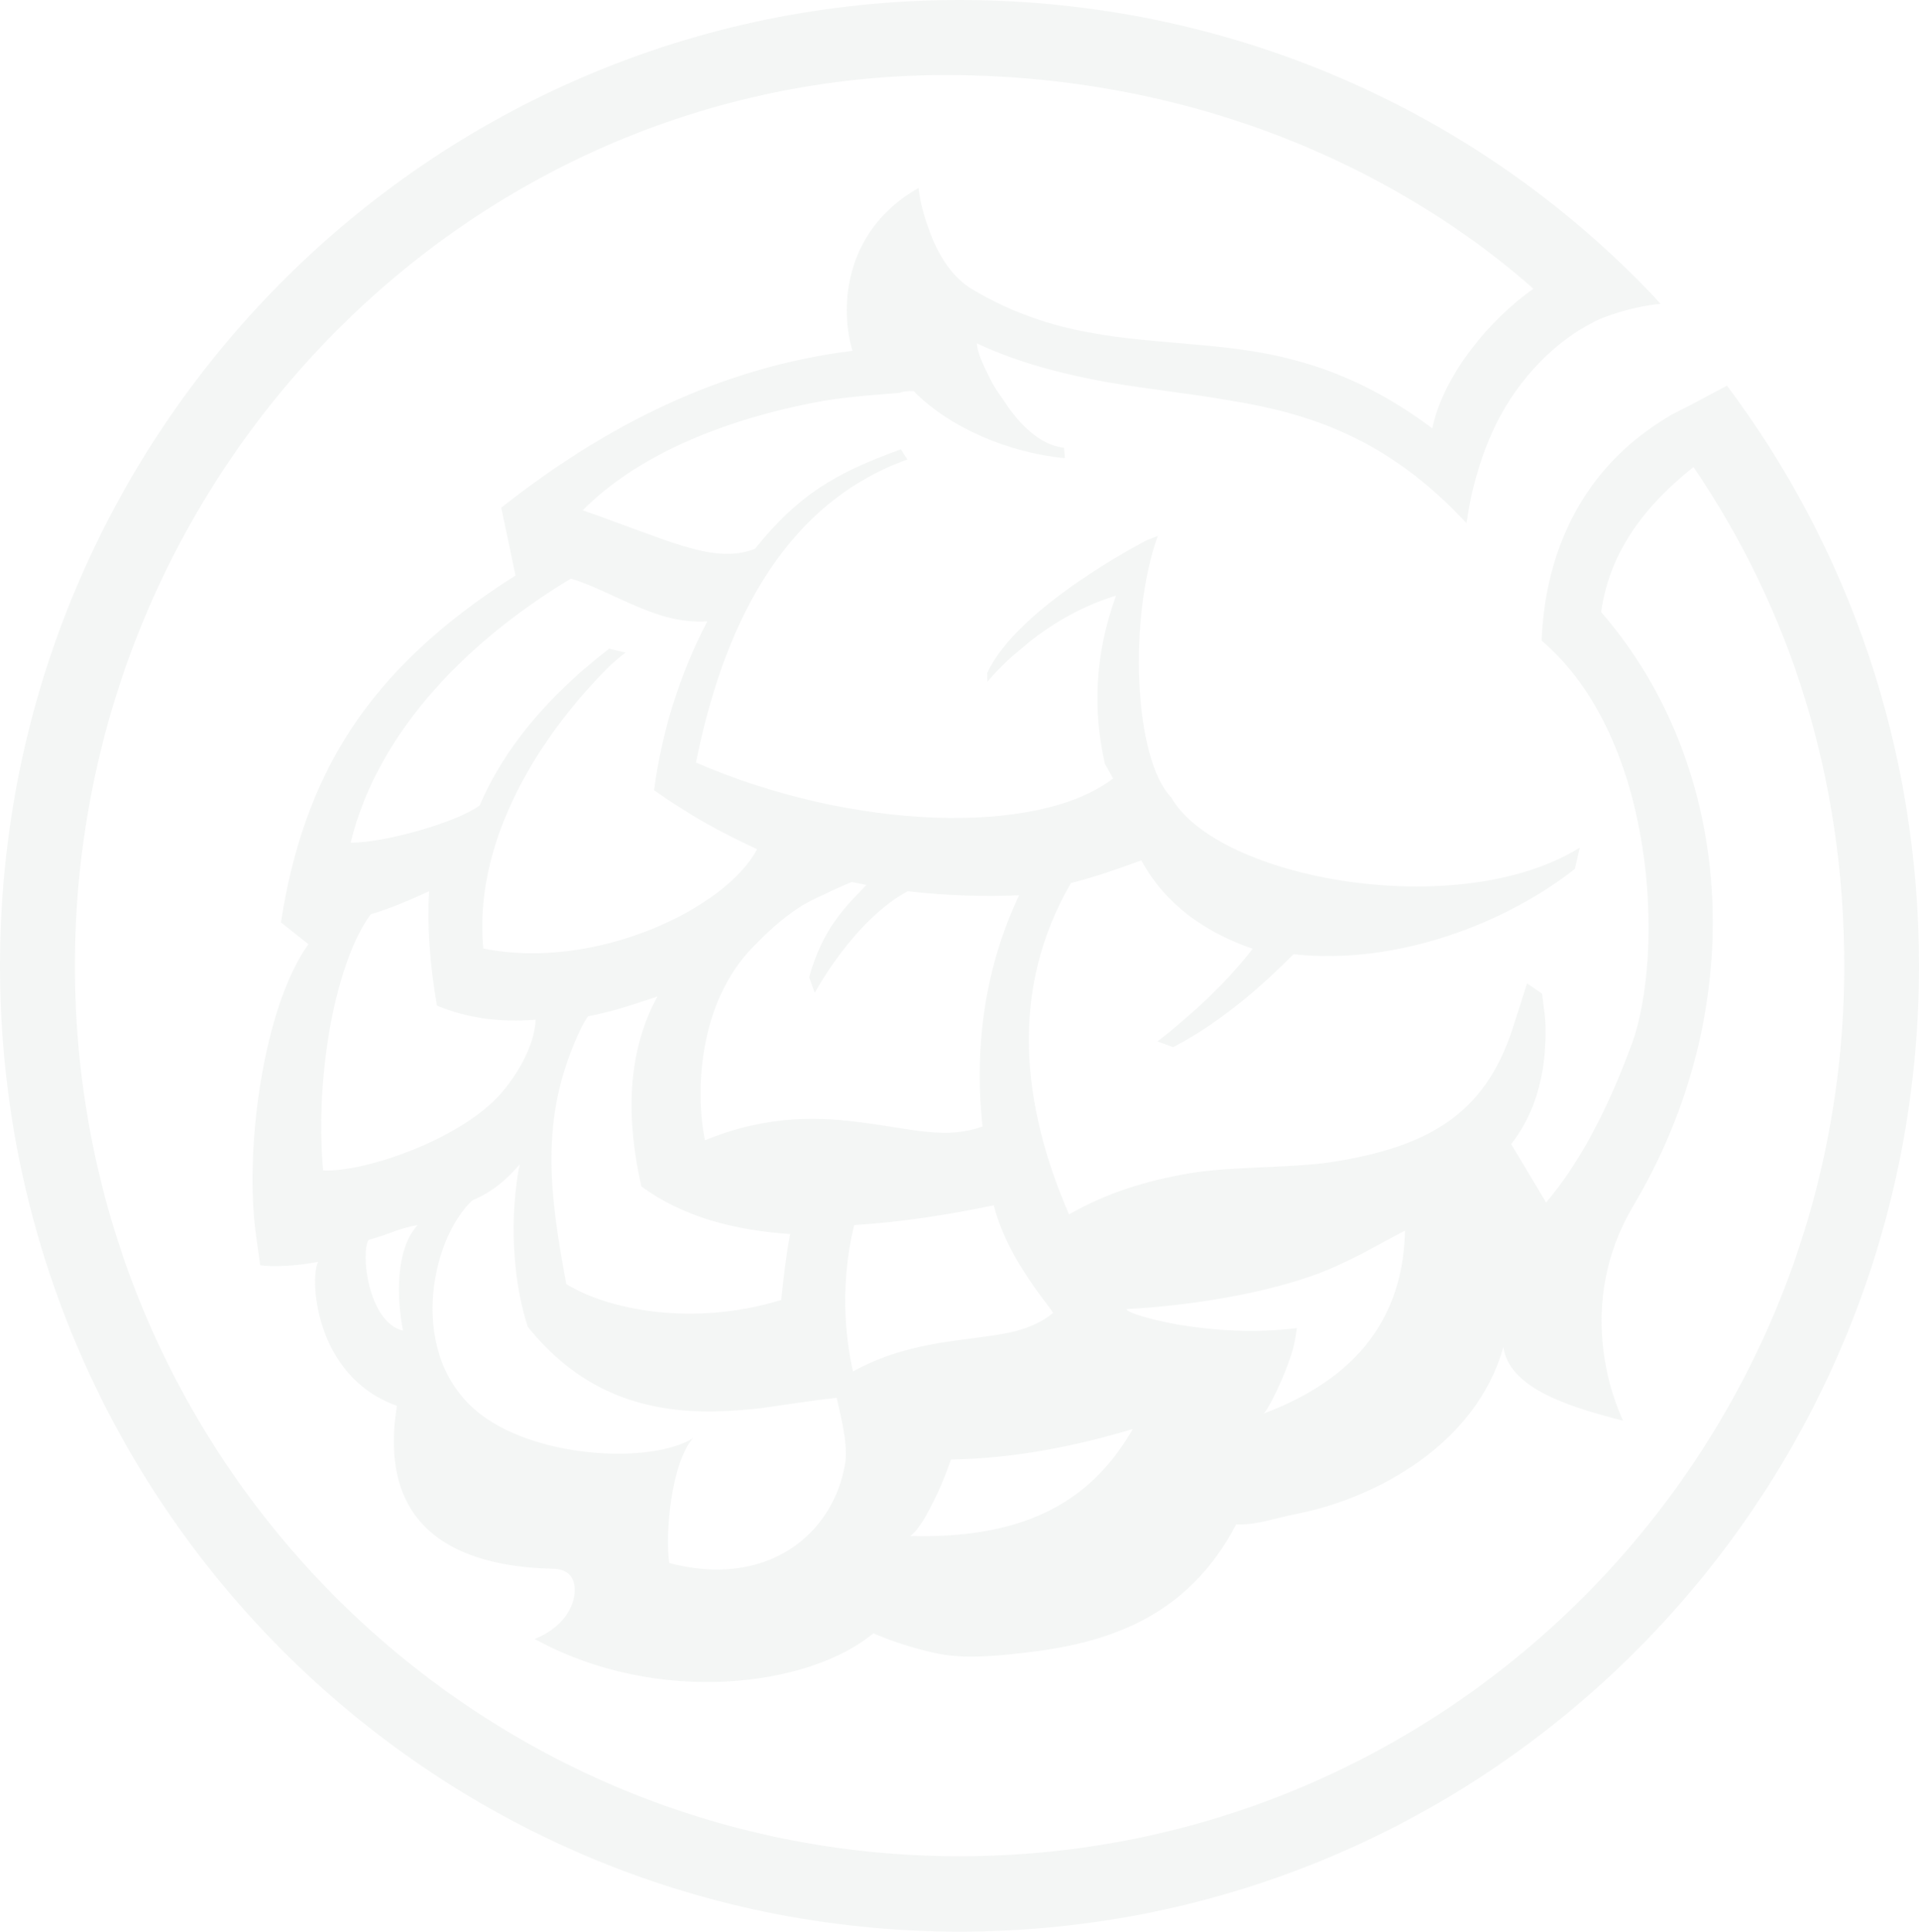 <svg width="303" height="305" viewBox="0 0 303 305" fill="none" xmlns="http://www.w3.org/2000/svg">
<path opacity="0.05" d="M111.31 180.048C121.559 175.875 129.747 176.363 136.796 177.333C140.305 177.784 143.512 178.474 146.597 178.742C149.579 179.035 152.397 178.87 155.137 177.882C153.712 164.828 155.737 152.219 160.919 141.361C155.531 141.593 149.282 141.428 143.33 140.721C134.735 145.363 128.644 156.77 128.644 156.77L127.759 154.306C129.917 146.51 133.626 143.039 136.802 139.733L134.475 139.263C132.766 140.001 131.469 140.55 130.244 141.172C128.996 141.727 127.85 142.313 126.711 142.947C124.407 144.405 122.074 146.229 118.91 149.517C110.122 158.478 109.794 172.783 111.31 180.048ZM134.687 216.538C141.184 213.012 147.288 212.127 152.646 211.438C155.337 211.06 157.894 210.798 160.167 210.236C162.404 209.633 164.452 208.834 166.24 207.339C166.368 207.138 164.452 205.015 162.476 202.002C160.404 198.964 158.064 194.828 156.906 190.32C150.142 191.717 142.59 192.961 134.893 193.437C133.808 197.561 132.39 206.497 134.687 216.538ZM178.865 225.639C169.495 228.451 159.791 230.312 150.161 230.452C149.367 232.739 148.221 235.765 145.997 239.712C145.524 240.505 145.057 241.115 144.748 241.548C144.433 241.944 143.736 242.536 143.736 242.536C163.107 243.042 172.816 236.119 178.865 225.639ZM206.746 201.599C199.2 204.185 188.739 206.101 177.889 206.705C177.835 207.18 181.011 208.236 185.969 209.151C190.951 209.98 197.642 210.602 204.77 209.7C204.643 210.785 204.352 212.402 204.097 213.195C203.049 216.855 200.406 222.388 199.521 223.199C216.498 216.849 221.607 205.698 221.844 194.309C217.668 196.475 212.395 199.69 206.746 201.599ZM55.367 133.053C60.458 133.126 72.022 129.93 75.738 127.179C78.95 119.706 84.12 112.789 91.866 105.957C94.2 103.938 95.781 102.785 96.169 102.425L98.77 103.047C98.23 103.462 97.066 104.328 95.703 105.719C83.805 117.785 74.792 133.956 76.314 149.773C94.012 153.354 114.589 143.478 119.541 134.096C113.067 131.046 109.273 128.936 103.273 124.788C104.479 115.595 107.322 106.445 111.685 98.106C107.57 98.362 104.061 97.246 100.527 95.733C96.963 94.251 93.594 92.397 90.139 91.366C74.562 100.729 59.779 114.973 55.367 133.053ZM84.569 161.016C79.205 161.424 74.065 160.924 68.974 158.765C67.883 152.341 67.434 146.345 67.743 140.721C65.01 141.99 61.755 143.429 58.543 144.357C53.088 151.725 49.657 169.495 51.015 184.812C57.597 185.147 73.023 179.822 79.247 172.484C82.193 169.019 84.435 164.645 84.569 161.016ZM119.989 222.376C115.861 222.815 111.637 223.065 107.455 222.668C99.024 221.826 90.642 218.581 83.338 209.511C81.356 203.527 80.284 194.285 81.865 184.763L82.084 183.83C79.156 187.233 76.768 188.606 74.568 189.545C67.871 195.834 64.113 214.433 76.029 223.425C85.126 230.305 102.867 231.166 109.413 227.091C105.994 230.995 104.988 242.152 105.679 246.8C120.838 250.832 131.65 242.548 133.487 230.842C133.687 229.14 133.444 227.079 133.075 225.212C132.747 223.333 132.287 221.656 132.129 220.716C128.08 221.137 124.117 221.802 119.989 222.376ZM123.353 205.265C123.735 201.587 124.117 198.207 124.759 194.852C116.298 194.279 108.013 192.29 101.273 187.337C98.909 176.93 98.861 166.39 103.8 157.35C100.036 158.606 96.46 159.808 92.854 160.473C92.115 161.485 91.672 162.51 91.169 163.584C85.242 176.876 86.751 188.435 89.418 202.758C96.097 206.869 109.497 209.511 123.353 205.265ZM63.622 210.102C62.676 205.076 62.349 197.353 65.949 193.425C62.67 194.047 61.64 194.828 58.228 195.767C56.9 197.542 58.052 208.773 63.622 210.102ZM267.398 73.755C260.04 79.55 254.149 86.913 252.809 96.642C273.895 120.933 276.671 158.826 257.858 190.46C248.53 206.247 254.906 221.399 256.276 224.321C246.736 221.924 238.323 218.923 237.372 212.725C232.978 228.232 217.116 236.491 205.243 238.931C200.527 239.889 198.369 240.828 195.194 240.694C187.387 255.566 174.659 259.549 161.404 261.007C155.706 261.672 151.427 261.91 147.3 260.934C143.069 259.988 139.863 258.719 137.893 257.908C127.747 266.338 103.891 269.461 84.429 258.799C89.963 256.535 91.005 252.387 90.696 250.374C90.442 248.776 89.448 247.751 87.308 247.703C71.829 247.343 59.573 241.224 62.67 221.979C49.567 217.312 48.888 201.703 50.233 199.232C47.154 199.915 42.59 200.092 41.081 199.763L40.463 195.328C38.469 181.554 41.627 158.887 48.7 149.084L44.354 145.65C47.948 122.708 57.694 105.859 81.399 90.872L79.144 80.166C95.563 67.204 113.692 58.005 134.614 55.394C132.735 49.355 132.735 36.679 145.033 29.67C145.124 30.634 145.506 33.099 146.572 35.941C147.791 39.516 149.985 43.67 153.682 45.781C159.979 49.489 165.961 51.368 171.768 52.466C177.532 53.564 183.169 53.894 188.939 54.424C200.43 55.394 212.31 57.285 226.153 67.631C227.947 59.085 235.354 50.349 242.112 45.591C229.493 34.367 198.927 12.597 151.47 11.858C74.314 10.736 11.825 74.853 11.825 152.512C11.825 230.159 74.32 293.099 151.5 293.099C228.62 293.099 291.199 230.159 291.199 152.512C291.199 122.927 282.702 96.234 267.398 73.755ZM263.846 65.52L266.707 64.074C265.701 64.556 264.725 65.05 263.846 65.52ZM243.481 156.886L243.772 159.247C244.027 160.747 244.118 162.821 243.966 165.158C243.73 169.873 242.499 175.723 238.608 180.651L244.118 189.869C249.33 183.769 253.858 175.241 257.719 164.651C262.731 150.792 261.682 116.724 243.421 101.156C243.851 88.853 248.669 75.219 262.113 66.612L263.846 65.52C264.731 65.05 265.707 64.556 266.707 64.074L272.683 60.896C291.836 86.449 303 118.084 303 152.518C303 236.778 235.196 305 151.5 305C67.737 305 0 236.778 0 152.512C0 68.283 67.737 0 151.5 0C193.909 0 233.147 17.287 261.167 46.842L262.179 47.977C262.179 47.977 257.803 48.269 252.549 50.398C244.445 54.205 238.657 61.451 235.651 68.174C233.905 72.053 232.856 75.793 232.256 78.592C231.856 80.416 231.705 81.85 231.541 82.594C219.056 69.162 206.746 65.282 194.193 63.233C187.86 62.116 181.496 61.494 174.998 60.372C168.549 59.231 160.943 57.395 154.227 54.205C154.324 55.663 155.27 57.675 156.021 59.176C157.112 61.458 157.688 62.061 158.743 63.605C160.664 66.612 164.107 70.309 168.004 70.711L168.137 72.346C159.234 71.522 149.779 67.429 144.257 61.744C143.269 61.744 142.651 61.781 142.081 62.013C141.402 62.129 134.869 62.488 130.159 63.269C119.631 65.136 102.794 69.723 92.005 80.575C96.691 82.173 103.618 84.924 107.709 86.169C111.795 87.407 115.661 88.078 119.207 86.65C126.02 78.202 131.82 74.695 142.245 70.955L143.269 72.553C122.947 79.861 113.989 100.04 109.891 120.402C134.366 131.065 163.81 132.102 175.75 122.921L174.453 120.591C172.562 112.185 172.81 103.48 176.211 94.044C169.489 96.118 164.38 99.686 160.913 102.712C158.313 104.835 156.712 106.719 155.894 107.665L155.876 106.274C160.628 95.807 180.974 85.345 180.974 85.345L182.799 84.631C178.126 97.746 179.041 119.896 184.95 125.935C192.272 138.818 230.256 145.741 249.439 133.846L248.663 137.213C236.105 146.973 218.886 152.323 204.243 150.664C200.176 154.775 193.399 161.089 185.241 165.353L182.738 164.432C183.569 163.87 185.357 162.394 187.702 160.351C190.805 157.642 194.642 153.915 197.794 149.804C190.296 147.223 184.029 142.862 180.211 135.853C176.332 137.268 172.75 138.513 169.101 139.428C159.307 156.282 161.313 174.527 168.792 191.747C174.847 188.319 180.829 186.483 187.763 185.269C194.697 184.122 204.103 184.458 210.304 183.488C225.317 181.115 234.414 176.083 238.833 162.406C239.881 159.222 240.814 156.227 241.105 155.275L243.481 156.886Z" fill="#264C39"/>
</svg>
